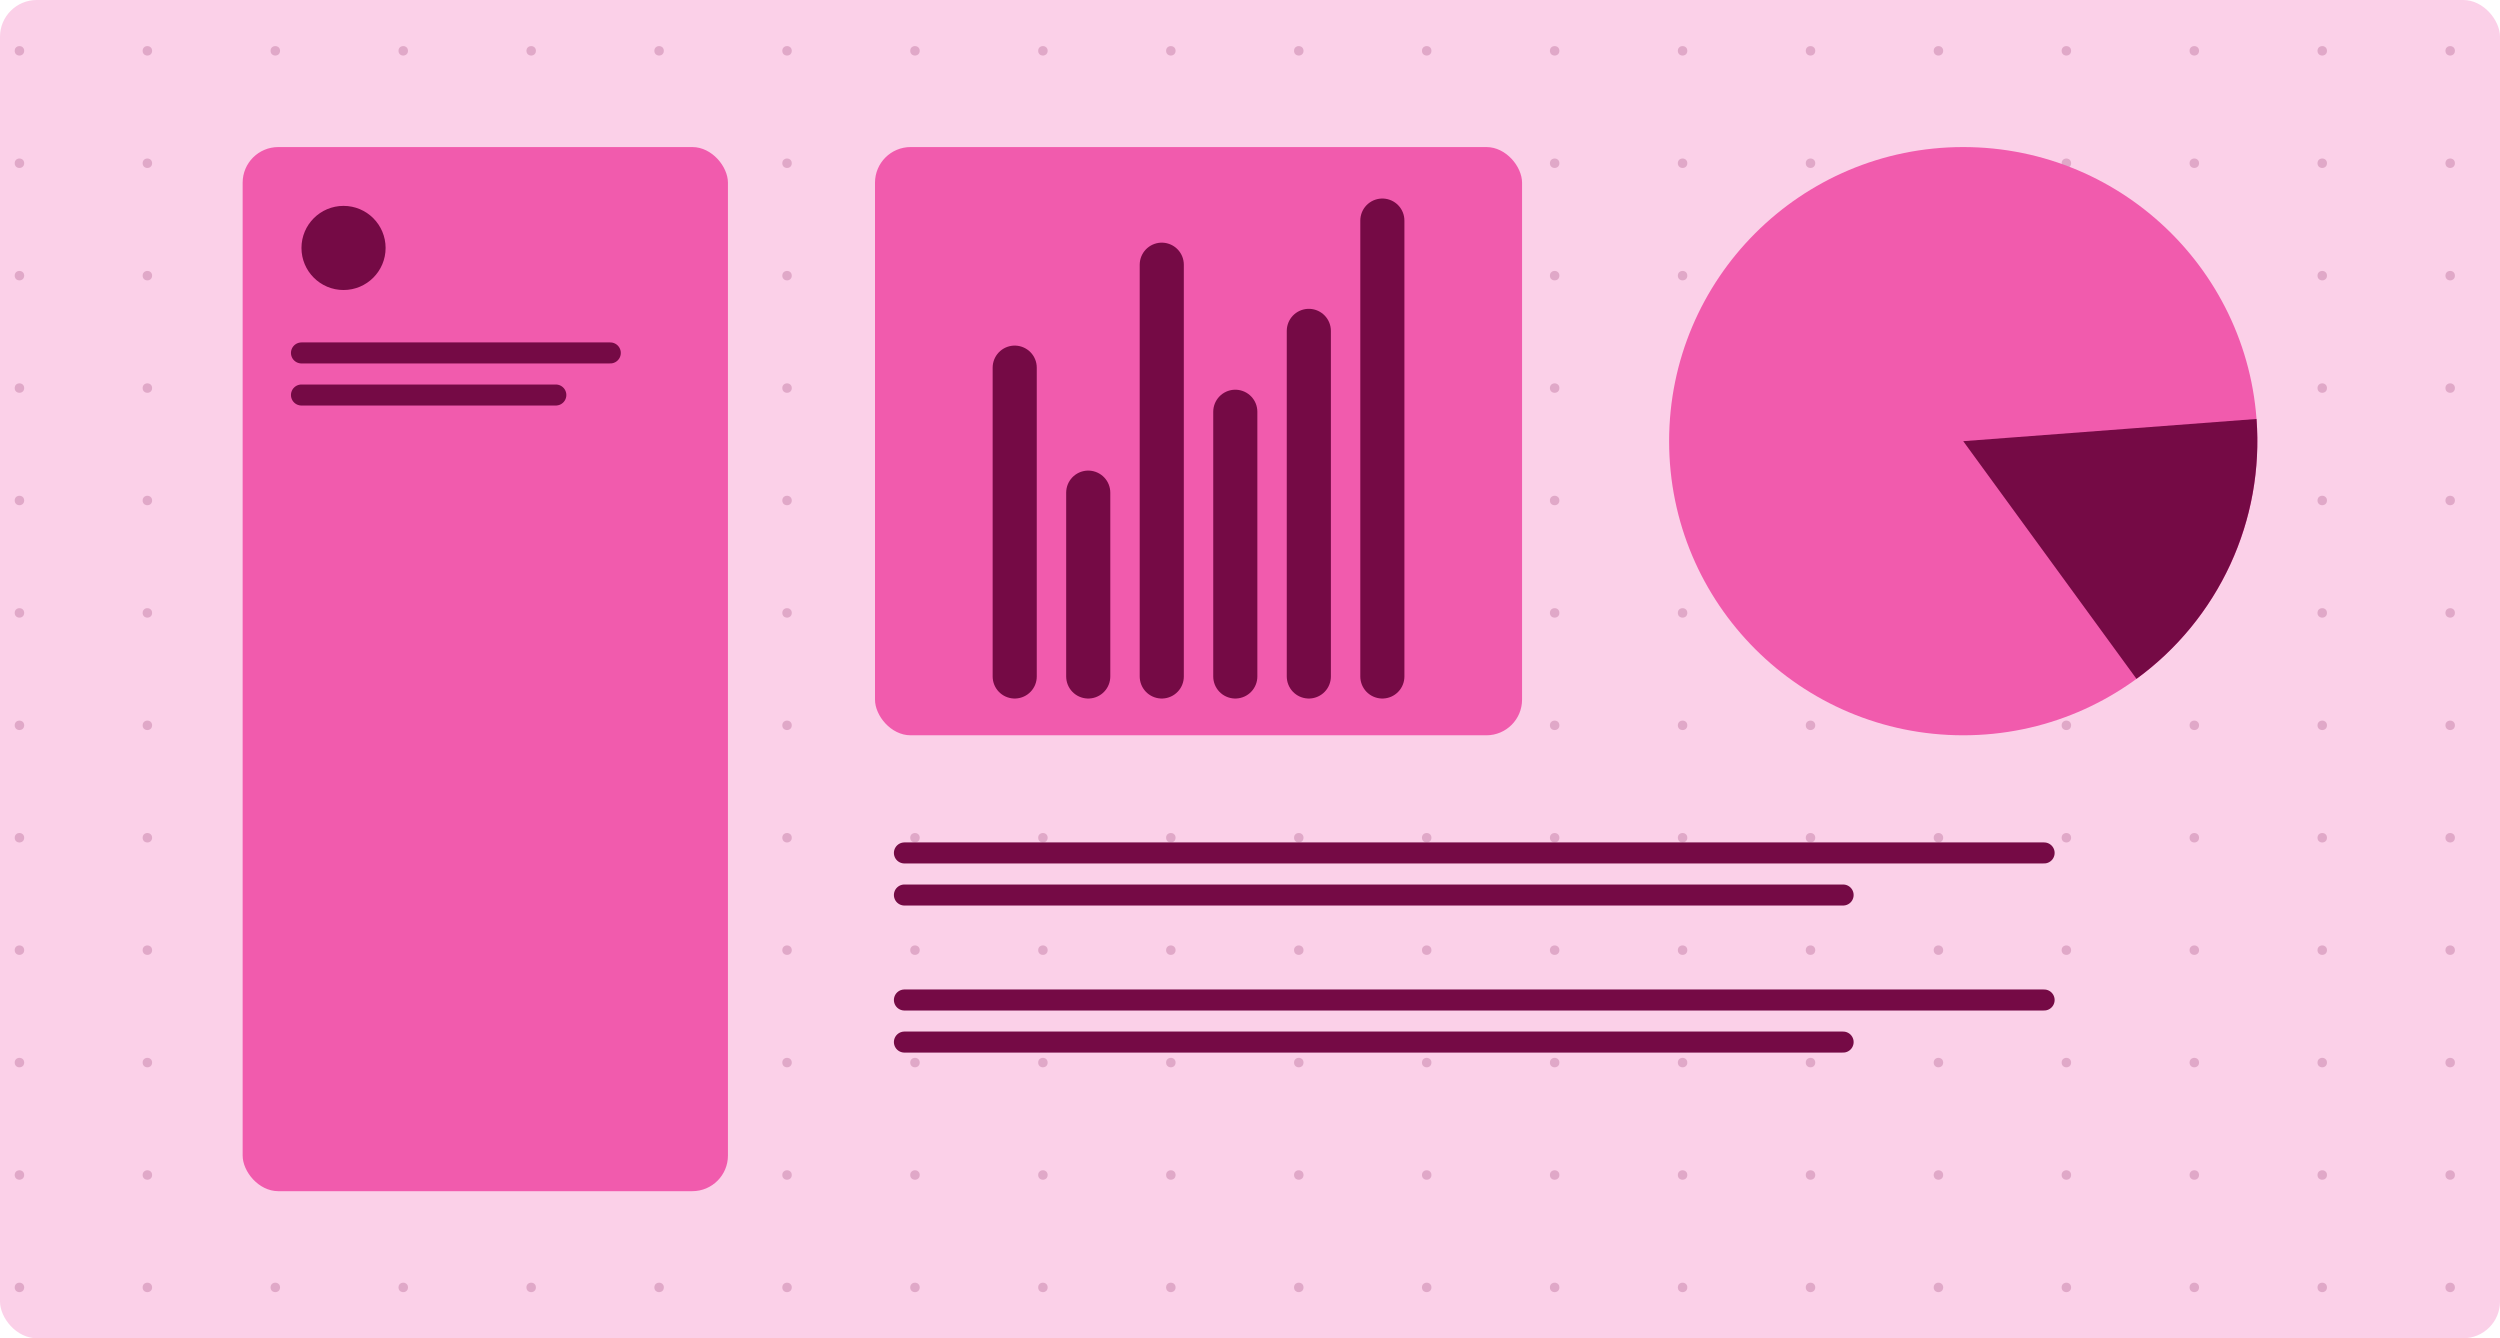 <svg width="340" height="182" viewBox="0 0 340 182" fill="none" xmlns="http://www.w3.org/2000/svg">
<rect width="340" height="182" rx="5" fill="#FBD0E8"/>
<g opacity="0.2" clip-path="url(#clip0_3503_8683)">
<circle cx="2.644" cy="6.912" r="0.644" fill="#750A45"/>
<circle cx="20.043" cy="6.912" r="0.644" fill="#750A45"/>
<circle cx="37.442" cy="6.912" r="0.644" fill="#750A45"/>
<circle cx="54.841" cy="6.912" r="0.644" fill="#750A45"/>
<circle cx="72.24" cy="6.912" r="0.644" fill="#750A45"/>
<circle cx="89.638" cy="6.912" r="0.644" fill="#750A45"/>
<circle cx="107.038" cy="6.912" r="0.644" fill="#750A45"/>
<circle cx="124.436" cy="6.912" r="0.644" fill="#750A45"/>
<circle cx="141.836" cy="6.912" r="0.644" fill="#750A45"/>
<circle cx="159.234" cy="6.912" r="0.644" fill="#750A45"/>
<circle cx="176.634" cy="6.912" r="0.644" fill="#750A45"/>
<circle cx="194.032" cy="6.912" r="0.644" fill="#750A45"/>
<circle cx="211.432" cy="6.912" r="0.644" fill="#750A45"/>
<circle cx="228.83" cy="6.912" r="0.644" fill="#750A45"/>
<circle cx="246.229" cy="6.912" r="0.644" fill="#750A45"/>
<circle cx="263.628" cy="6.912" r="0.644" fill="#750A45"/>
<circle cx="281.027" cy="6.912" r="0.644" fill="#750A45"/>
<circle cx="298.426" cy="6.912" r="0.644" fill="#750A45"/>
<circle cx="315.824" cy="6.912" r="0.644" fill="#750A45"/>
<circle cx="333.224" cy="6.912" r="0.644" fill="#750A45"/>
<circle cx="2.644" cy="22.2" r="0.644" fill="#750A45"/>
<circle cx="20.043" cy="22.2" r="0.644" fill="#750A45"/>
<circle cx="37.442" cy="22.2" r="0.644" fill="#750A45"/>
<circle cx="54.841" cy="22.2" r="0.644" fill="#750A45"/>
<circle cx="72.24" cy="22.2" r="0.644" fill="#750A45"/>
<circle cx="89.638" cy="22.2" r="0.644" fill="#750A45"/>
<circle cx="107.038" cy="22.2" r="0.644" fill="#750A45"/>
<circle cx="124.436" cy="22.2" r="0.644" fill="#750A45"/>
<circle cx="141.836" cy="22.2" r="0.644" fill="#750A45"/>
<circle cx="159.234" cy="22.2" r="0.644" fill="#750A45"/>
<circle cx="176.634" cy="22.2" r="0.644" fill="#750A45"/>
<circle cx="194.032" cy="22.2" r="0.644" fill="#750A45"/>
<circle cx="211.432" cy="22.2" r="0.644" fill="#750A45"/>
<circle cx="228.83" cy="22.2" r="0.644" fill="#750A45"/>
<circle cx="246.229" cy="22.2" r="0.644" fill="#750A45"/>
<circle cx="263.628" cy="22.2" r="0.644" fill="#750A45"/>
<circle cx="281.027" cy="22.2" r="0.644" fill="#750A45"/>
<circle cx="298.426" cy="22.2" r="0.644" fill="#750A45"/>
<circle cx="315.824" cy="22.2" r="0.644" fill="#750A45"/>
<circle cx="333.224" cy="22.2" r="0.644" fill="#750A45"/>
<circle cx="2.644" cy="37.489" r="0.644" fill="#750A45"/>
<circle cx="20.043" cy="37.489" r="0.644" fill="#750A45"/>
<circle cx="37.442" cy="37.489" r="0.644" fill="#750A45"/>
<circle cx="54.841" cy="37.489" r="0.644" fill="#750A45"/>
<circle cx="72.24" cy="37.489" r="0.644" fill="#750A45"/>
<circle cx="89.638" cy="37.489" r="0.644" fill="#750A45"/>
<circle cx="107.038" cy="37.489" r="0.644" fill="#750A45"/>
<circle cx="124.436" cy="37.489" r="0.644" fill="#750A45"/>
<circle cx="141.836" cy="37.489" r="0.644" fill="#750A45"/>
<circle cx="159.234" cy="37.489" r="0.644" fill="#750A45"/>
<circle cx="176.634" cy="37.489" r="0.644" fill="#750A45"/>
<circle cx="194.032" cy="37.489" r="0.644" fill="#750A45"/>
<circle cx="211.432" cy="37.489" r="0.644" fill="#750A45"/>
<circle cx="228.83" cy="37.489" r="0.644" fill="#750A45"/>
<circle cx="246.229" cy="37.489" r="0.644" fill="#750A45"/>
<circle cx="263.628" cy="37.489" r="0.644" fill="#750A45"/>
<circle cx="281.027" cy="37.489" r="0.644" fill="#750A45"/>
<circle cx="298.426" cy="37.489" r="0.644" fill="#750A45"/>
<circle cx="315.824" cy="37.489" r="0.644" fill="#750A45"/>
<circle cx="333.224" cy="37.489" r="0.644" fill="#750A45"/>
<circle cx="2.644" cy="52.778" r="0.644" fill="#750A45"/>
<circle cx="20.043" cy="52.778" r="0.644" fill="#750A45"/>
<circle cx="37.442" cy="52.778" r="0.644" fill="#750A45"/>
<circle cx="54.841" cy="52.778" r="0.644" fill="#750A45"/>
<circle cx="72.24" cy="52.778" r="0.644" fill="#750A45"/>
<circle cx="89.638" cy="52.778" r="0.644" fill="#750A45"/>
<circle cx="107.038" cy="52.778" r="0.644" fill="#750A45"/>
<circle cx="124.436" cy="52.778" r="0.644" fill="#750A45"/>
<circle cx="141.836" cy="52.778" r="0.644" fill="#750A45"/>
<circle cx="159.234" cy="52.778" r="0.644" fill="#750A45"/>
<circle cx="176.634" cy="52.778" r="0.644" fill="#750A45"/>
<circle cx="194.032" cy="52.778" r="0.644" fill="#750A45"/>
<circle cx="211.432" cy="52.778" r="0.644" fill="#750A45"/>
<circle cx="228.83" cy="52.778" r="0.644" fill="#750A45"/>
<circle cx="246.229" cy="52.778" r="0.644" fill="#750A45"/>
<circle cx="263.628" cy="52.778" r="0.644" fill="#750A45"/>
<circle cx="281.027" cy="52.778" r="0.644" fill="#750A45"/>
<circle cx="298.426" cy="52.778" r="0.644" fill="#750A45"/>
<circle cx="315.824" cy="52.778" r="0.644" fill="#750A45"/>
<circle cx="333.224" cy="52.778" r="0.644" fill="#750A45"/>
<circle cx="2.644" cy="68.067" r="0.644" fill="#750A45"/>
<circle cx="20.043" cy="68.067" r="0.644" fill="#750A45"/>
<circle cx="37.442" cy="68.067" r="0.644" fill="#750A45"/>
<circle cx="54.841" cy="68.067" r="0.644" fill="#750A45"/>
<circle cx="72.24" cy="68.067" r="0.644" fill="#750A45"/>
<circle cx="89.638" cy="68.067" r="0.644" fill="#750A45"/>
<circle cx="107.038" cy="68.067" r="0.644" fill="#750A45"/>
<circle cx="124.436" cy="68.067" r="0.644" fill="#750A45"/>
<circle cx="141.836" cy="68.067" r="0.644" fill="#750A45"/>
<circle cx="159.234" cy="68.067" r="0.644" fill="#750A45"/>
<circle cx="176.634" cy="68.067" r="0.644" fill="#750A45"/>
<circle cx="194.032" cy="68.067" r="0.644" fill="#750A45"/>
<circle cx="211.432" cy="68.067" r="0.644" fill="#750A45"/>
<circle cx="228.83" cy="68.067" r="0.644" fill="#750A45"/>
<circle cx="246.229" cy="68.067" r="0.644" fill="#750A45"/>
<circle cx="263.628" cy="68.067" r="0.644" fill="#750A45"/>
<circle cx="281.027" cy="68.067" r="0.644" fill="#750A45"/>
<circle cx="298.426" cy="68.067" r="0.644" fill="#750A45"/>
<circle cx="315.824" cy="68.067" r="0.644" fill="#750A45"/>
<circle cx="333.224" cy="68.067" r="0.644" fill="#750A45"/>
<circle cx="2.644" cy="83.355" r="0.644" fill="#750A45"/>
<circle cx="20.043" cy="83.355" r="0.644" fill="#750A45"/>
<circle cx="37.442" cy="83.355" r="0.644" fill="#750A45"/>
<circle cx="54.841" cy="83.355" r="0.644" fill="#750A45"/>
<circle cx="72.24" cy="83.355" r="0.644" fill="#750A45"/>
<circle cx="89.638" cy="83.355" r="0.644" fill="#750A45"/>
<circle cx="107.038" cy="83.355" r="0.644" fill="#750A45"/>
<circle cx="124.436" cy="83.355" r="0.644" fill="#750A45"/>
<circle cx="141.836" cy="83.355" r="0.644" fill="#750A45"/>
<circle cx="159.234" cy="83.355" r="0.644" fill="#750A45"/>
<circle cx="176.634" cy="83.355" r="0.644" fill="#750A45"/>
<circle cx="194.032" cy="83.355" r="0.644" fill="#750A45"/>
<circle cx="211.432" cy="83.355" r="0.644" fill="#750A45"/>
<circle cx="228.83" cy="83.355" r="0.644" fill="#750A45"/>
<circle cx="246.229" cy="83.355" r="0.644" fill="#750A45"/>
<circle cx="263.628" cy="83.355" r="0.644" fill="#750A45"/>
<circle cx="281.027" cy="83.355" r="0.644" fill="#750A45"/>
<circle cx="298.426" cy="83.355" r="0.644" fill="#750A45"/>
<circle cx="315.824" cy="83.355" r="0.644" fill="#750A45"/>
<circle cx="333.224" cy="83.355" r="0.644" fill="#750A45"/>
<circle cx="2.644" cy="98.644" r="0.644" fill="#750A45"/>
<circle cx="20.043" cy="98.644" r="0.644" fill="#750A45"/>
<circle cx="37.442" cy="98.644" r="0.644" fill="#750A45"/>
<circle cx="54.841" cy="98.644" r="0.644" fill="#750A45"/>
<circle cx="72.24" cy="98.644" r="0.644" fill="#750A45"/>
<circle cx="89.638" cy="98.644" r="0.644" fill="#750A45"/>
<circle cx="107.038" cy="98.644" r="0.644" fill="#750A45"/>
<circle cx="124.436" cy="98.644" r="0.644" fill="#750A45"/>
<circle cx="141.836" cy="98.644" r="0.644" fill="#750A45"/>
<circle cx="159.234" cy="98.644" r="0.644" fill="#750A45"/>
<circle cx="176.634" cy="98.644" r="0.644" fill="#750A45"/>
<circle cx="194.032" cy="98.644" r="0.644" fill="#750A45"/>
<circle cx="211.432" cy="98.644" r="0.644" fill="#750A45"/>
<circle cx="228.83" cy="98.644" r="0.644" fill="#750A45"/>
<circle cx="246.229" cy="98.644" r="0.644" fill="#750A45"/>
<circle cx="263.628" cy="98.644" r="0.644" fill="#750A45"/>
<circle cx="281.027" cy="98.644" r="0.644" fill="#750A45"/>
<circle cx="298.426" cy="98.644" r="0.644" fill="#750A45"/>
<circle cx="315.824" cy="98.644" r="0.644" fill="#750A45"/>
<circle cx="333.224" cy="98.644" r="0.644" fill="#750A45"/>
<circle cx="2.644" cy="113.933" r="0.644" fill="#750A45"/>
<circle cx="20.043" cy="113.933" r="0.644" fill="#750A45"/>
<circle cx="37.442" cy="113.933" r="0.644" fill="#750A45"/>
<circle cx="54.841" cy="113.933" r="0.644" fill="#750A45"/>
<circle cx="72.24" cy="113.933" r="0.644" fill="#750A45"/>
<circle cx="89.638" cy="113.933" r="0.644" fill="#750A45"/>
<circle cx="107.038" cy="113.933" r="0.644" fill="#750A45"/>
<circle cx="124.436" cy="113.933" r="0.644" fill="#750A45"/>
<circle cx="141.836" cy="113.933" r="0.644" fill="#750A45"/>
<circle cx="159.234" cy="113.933" r="0.644" fill="#750A45"/>
<circle cx="176.634" cy="113.933" r="0.644" fill="#750A45"/>
<circle cx="194.032" cy="113.933" r="0.644" fill="#750A45"/>
<circle cx="211.432" cy="113.933" r="0.644" fill="#750A45"/>
<circle cx="228.83" cy="113.933" r="0.644" fill="#750A45"/>
<circle cx="246.229" cy="113.933" r="0.644" fill="#750A45"/>
<circle cx="263.628" cy="113.933" r="0.644" fill="#750A45"/>
<circle cx="281.027" cy="113.933" r="0.644" fill="#750A45"/>
<circle cx="298.426" cy="113.933" r="0.644" fill="#750A45"/>
<circle cx="315.824" cy="113.933" r="0.644" fill="#750A45"/>
<circle cx="333.224" cy="113.933" r="0.644" fill="#750A45"/>
<circle cx="2.644" cy="129.222" r="0.644" fill="#750A45"/>
<circle cx="20.043" cy="129.222" r="0.644" fill="#750A45"/>
<circle cx="37.442" cy="129.222" r="0.644" fill="#750A45"/>
<circle cx="54.841" cy="129.222" r="0.644" fill="#750A45"/>
<circle cx="72.24" cy="129.222" r="0.644" fill="#750A45"/>
<circle cx="89.638" cy="129.222" r="0.644" fill="#750A45"/>
<circle cx="107.038" cy="129.222" r="0.644" fill="#750A45"/>
<circle cx="124.436" cy="129.222" r="0.644" fill="#750A45"/>
<circle cx="141.836" cy="129.222" r="0.644" fill="#750A45"/>
<circle cx="159.234" cy="129.222" r="0.644" fill="#750A45"/>
<circle cx="176.634" cy="129.222" r="0.644" fill="#750A45"/>
<circle cx="194.032" cy="129.222" r="0.644" fill="#750A45"/>
<circle cx="211.432" cy="129.222" r="0.644" fill="#750A45"/>
<circle cx="228.83" cy="129.222" r="0.644" fill="#750A45"/>
<circle cx="246.229" cy="129.222" r="0.644" fill="#750A45"/>
<circle cx="263.628" cy="129.222" r="0.644" fill="#750A45"/>
<circle cx="281.027" cy="129.222" r="0.644" fill="#750A45"/>
<circle cx="298.426" cy="129.222" r="0.644" fill="#750A45"/>
<circle cx="315.824" cy="129.222" r="0.644" fill="#750A45"/>
<circle cx="333.224" cy="129.222" r="0.644" fill="#750A45"/>
<circle cx="2.644" cy="144.511" r="0.644" fill="#750A45"/>
<circle cx="20.043" cy="144.511" r="0.644" fill="#750A45"/>
<circle cx="37.442" cy="144.511" r="0.644" fill="#750A45"/>
<circle cx="54.841" cy="144.511" r="0.644" fill="#750A45"/>
<circle cx="72.24" cy="144.511" r="0.644" fill="#750A45"/>
<circle cx="89.638" cy="144.511" r="0.644" fill="#750A45"/>
<circle cx="107.038" cy="144.511" r="0.644" fill="#750A45"/>
<circle cx="124.436" cy="144.511" r="0.644" fill="#750A45"/>
<circle cx="141.836" cy="144.511" r="0.644" fill="#750A45"/>
<circle cx="159.234" cy="144.511" r="0.644" fill="#750A45"/>
<circle cx="176.634" cy="144.511" r="0.644" fill="#750A45"/>
<circle cx="194.032" cy="144.511" r="0.644" fill="#750A45"/>
<circle cx="211.432" cy="144.511" r="0.644" fill="#750A45"/>
<circle cx="228.83" cy="144.511" r="0.644" fill="#750A45"/>
<circle cx="246.229" cy="144.511" r="0.644" fill="#750A45"/>
<circle cx="263.628" cy="144.511" r="0.644" fill="#750A45"/>
<circle cx="281.027" cy="144.511" r="0.644" fill="#750A45"/>
<circle cx="298.426" cy="144.511" r="0.644" fill="#750A45"/>
<circle cx="315.824" cy="144.511" r="0.644" fill="#750A45"/>
<circle cx="333.224" cy="144.511" r="0.644" fill="#750A45"/>
<circle cx="2.644" cy="159.8" r="0.644" fill="#750A45"/>
<circle cx="20.043" cy="159.8" r="0.644" fill="#750A45"/>
<circle cx="37.442" cy="159.8" r="0.644" fill="#750A45"/>
<circle cx="54.841" cy="159.8" r="0.644" fill="#750A45"/>
<circle cx="72.24" cy="159.8" r="0.644" fill="#750A45"/>
<circle cx="89.638" cy="159.8" r="0.644" fill="#750A45"/>
<circle cx="107.038" cy="159.8" r="0.644" fill="#750A45"/>
<circle cx="124.436" cy="159.8" r="0.644" fill="#750A45"/>
<circle cx="141.836" cy="159.8" r="0.644" fill="#750A45"/>
<circle cx="159.234" cy="159.8" r="0.644" fill="#750A45"/>
<circle cx="176.634" cy="159.8" r="0.644" fill="#750A45"/>
<circle cx="194.032" cy="159.8" r="0.644" fill="#750A45"/>
<circle cx="211.432" cy="159.8" r="0.644" fill="#750A45"/>
<circle cx="228.83" cy="159.8" r="0.644" fill="#750A45"/>
<circle cx="246.229" cy="159.8" r="0.644" fill="#750A45"/>
<circle cx="263.628" cy="159.8" r="0.644" fill="#750A45"/>
<circle cx="281.027" cy="159.8" r="0.644" fill="#750A45"/>
<circle cx="298.426" cy="159.8" r="0.644" fill="#750A45"/>
<circle cx="315.824" cy="159.8" r="0.644" fill="#750A45"/>
<circle cx="333.224" cy="159.8" r="0.644" fill="#750A45"/>
<circle cx="2.644" cy="175.089" r="0.644" fill="#750A45"/>
<circle cx="20.043" cy="175.089" r="0.644" fill="#750A45"/>
<circle cx="37.442" cy="175.089" r="0.644" fill="#750A45"/>
<circle cx="54.841" cy="175.089" r="0.644" fill="#750A45"/>
<circle cx="72.24" cy="175.089" r="0.644" fill="#750A45"/>
<circle cx="89.638" cy="175.089" r="0.644" fill="#750A45"/>
<circle cx="107.038" cy="175.089" r="0.644" fill="#750A45"/>
<circle cx="124.436" cy="175.089" r="0.644" fill="#750A45"/>
<circle cx="141.836" cy="175.089" r="0.644" fill="#750A45"/>
<circle cx="159.234" cy="175.089" r="0.644" fill="#750A45"/>
<circle cx="176.634" cy="175.089" r="0.644" fill="#750A45"/>
<circle cx="194.032" cy="175.089" r="0.644" fill="#750A45"/>
<circle cx="211.432" cy="175.089" r="0.644" fill="#750A45"/>
<circle cx="228.83" cy="175.089" r="0.644" fill="#750A45"/>
<circle cx="246.229" cy="175.089" r="0.644" fill="#750A45"/>
<circle cx="263.628" cy="175.089" r="0.644" fill="#750A45"/>
<circle cx="281.027" cy="175.089" r="0.644" fill="#750A45"/>
<circle cx="298.426" cy="175.089" r="0.644" fill="#750A45"/>
<circle cx="315.824" cy="175.089" r="0.644" fill="#750A45"/>
<circle cx="333.224" cy="175.089" r="0.644" fill="#750A45"/>
</g>
<rect x="33" y="20" width="66" height="142" rx="4.845" fill="#F15BAD"/>
<path d="M41 48H83" stroke="#750A45" stroke-width="2.86" stroke-linecap="round"/>
<path d="M41 53.722H75.593" stroke="#750A45" stroke-width="2.86" stroke-linecap="round"/>
<rect x="119" y="20" width="88" height="80" rx="4.845" fill="#F15BAD"/>
<path d="M138 92V50" stroke="#750A45" stroke-width="6" stroke-linecap="round"/>
<path d="M148 92V67" stroke="#750A45" stroke-width="6" stroke-linecap="round"/>
<path d="M158 92V36" stroke="#750A45" stroke-width="6" stroke-linecap="round"/>
<path d="M168 92V56" stroke="#750A45" stroke-width="6" stroke-linecap="round"/>
<path d="M178 92V45" stroke="#750A45" stroke-width="6" stroke-linecap="round"/>
<path d="M188 92V30" stroke="#750A45" stroke-width="6" stroke-linecap="round"/>
<circle cx="267" cy="60" r="40" fill="#F15BAD"/>
<path d="M290.562 92.324C296.068 88.311 300.457 82.957 303.314 76.771C306.171 70.585 307.4 63.772 306.886 56.978L267 60L290.562 92.324Z" fill="#750A45"/>
<path d="M123 116H278" stroke="#750A45" stroke-width="2.86" stroke-linecap="round"/>
<path d="M123 121.722H250.664" stroke="#750A45" stroke-width="2.86" stroke-linecap="round"/>
<path d="M123 136H278" stroke="#750A45" stroke-width="2.86" stroke-linecap="round"/>
<path d="M123 141.722H250.664" stroke="#750A45" stroke-width="2.86" stroke-linecap="round"/>
<circle cx="46.721" cy="33.721" r="5.721" fill="#750A45"/>
<defs>
<clipPath id="clip0_3503_8683">
<rect width="336" height="182" fill="white" transform="translate(2)"/>
</clipPath>
</defs>
</svg>
